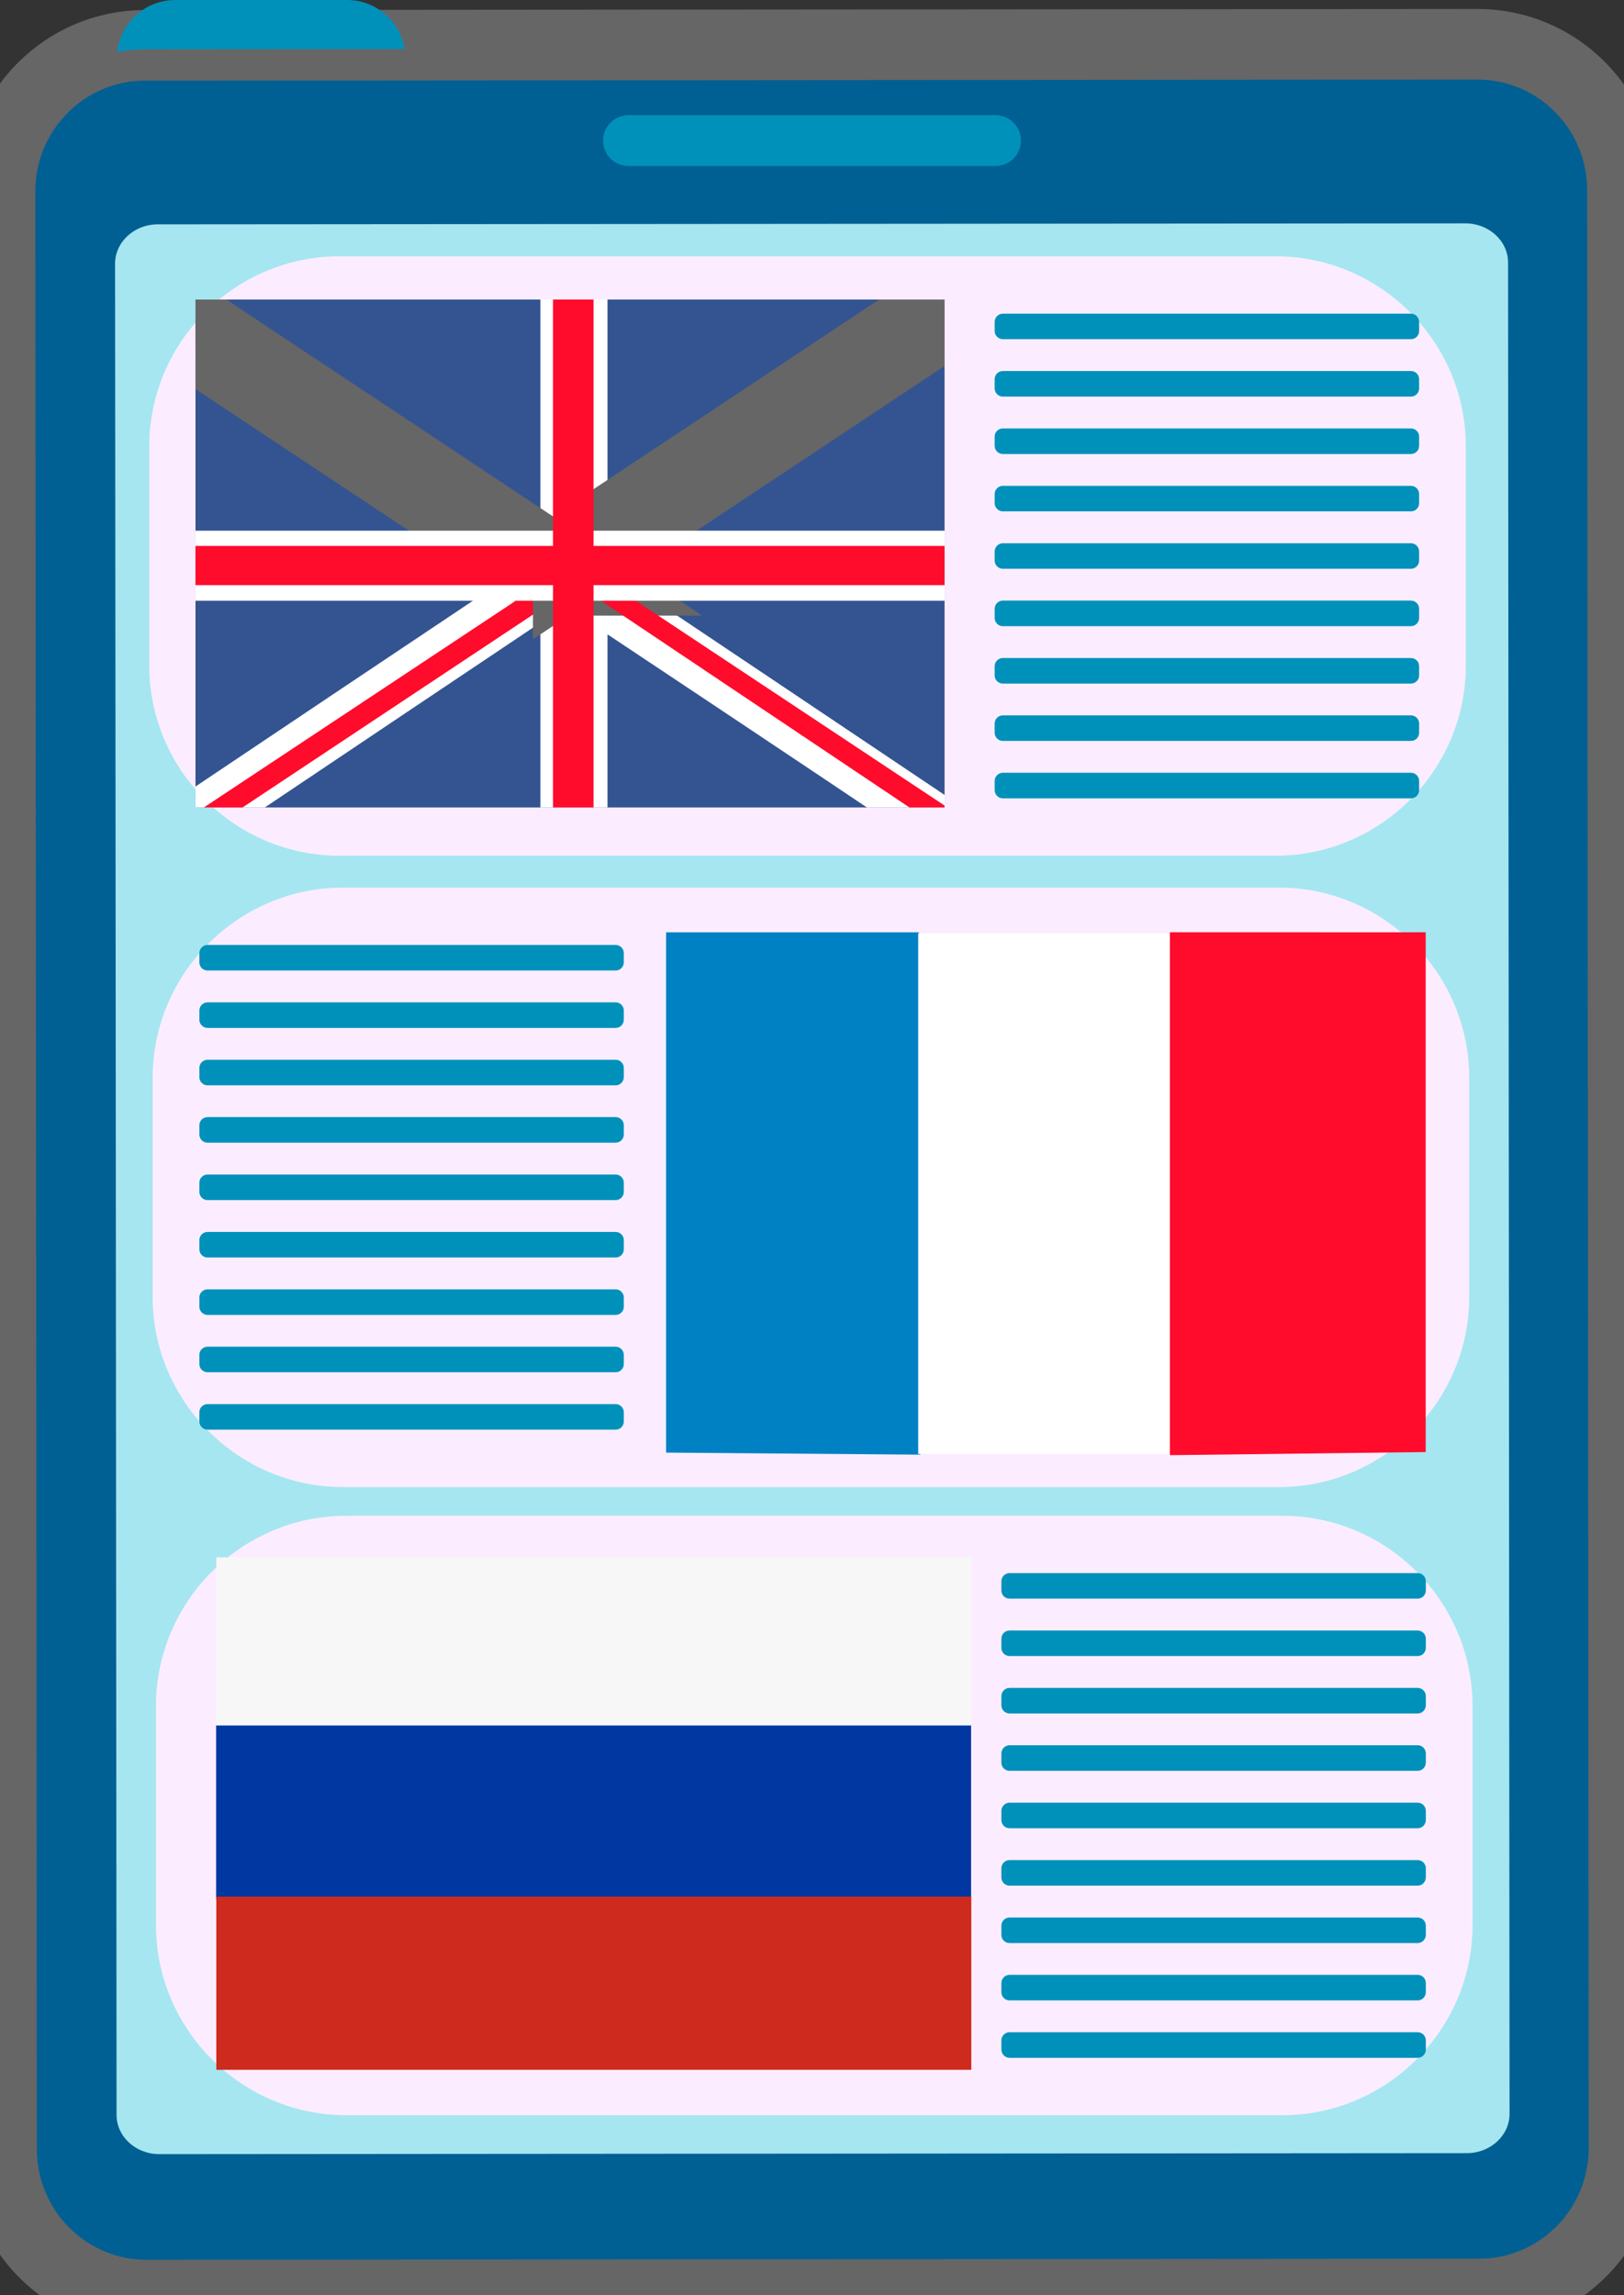<?xml version="1.0" encoding="utf-8"?>
<!-- Generator: Adobe Illustrator 23.0.1, SVG Export Plug-In . SVG Version: 6.00 Build 0)  -->
<svg version="1.1" id="Layer_1" xmlns="http://www.w3.org/2000/svg" xmlns:xlink="http://www.w3.org/1999/xlink" x="0px" y="0px"
	 viewBox="0 0 23.003 32.5" enable-background="new 0 0 23.003 32.5" xml:space="preserve">
<rect x="0" y="0" width="23.003" height="32.5" fill="#333333" stroke="none"/>
<g>
	<g>
		<g>
			<g>
				<path fill="#006093" stroke="#666666" stroke-miterlimit="10" d="M0.022,30.433L0,2.712
					c-0.001-1.142,0.917-2.069,2.051-2.07l18.876-0.015c1.134-0.001,2.054,0.924,2.054,2.067l0.022,27.721
					c0.001,1.142-0.917,2.069-2.051,2.07L2.076,32.5C0.942,32.501,0.023,31.576,0.022,30.433z"/>
			</g>
		</g>
		<g>
			<path fill="#A5E6F1" d="M2.235,3.177l18.52-0.014c0.335-0,0.606,0.249,0.606,0.556l0.021,26.214
				c0,0.307-0.271,0.557-0.605,0.557L2.257,30.504c-0.335,0-0.606-0.249-0.606-0.556L1.63,3.734
				C1.63,3.427,1.901,3.177,2.235,3.177z"/>
		</g>
	</g>
	<path fill="#0091BB" d="M14.101,2.351H8.902c-0.198,0-0.36-0.162-0.36-0.36l0,0c0-0.198,0.162-0.36,0.36-0.36
		h5.199c0.198,0,0.36,0.162,0.36,0.36l0,0C14.461,2.189,14.299,2.351,14.101,2.351z"/>
	<path fill="#0091BB" d="M2.051,0.698l3.681-0.003C5.668,0.302,5.327,0,4.917,0H2.482C2.058,0,1.706,0.323,1.661,0.736
		C1.787,0.711,1.917,0.698,2.051,0.698z"/>
	<g>
		<path fill="#FBEDFF" d="M18.069,12.118H4.809c-1.482,0-2.695-1.213-2.695-2.695V6.324
			c0-1.482,1.213-2.695,2.695-2.695h13.259c1.482,0,2.695,1.213,2.695,2.695v3.099
			C20.763,10.905,19.551,12.118,18.069,12.118z"/>
		<path fill="#0091BB" d="M19.986,4.803h-5.782c-0.063,0-0.115-0.052-0.115-0.115V4.557
			c0-0.063,0.052-0.115,0.115-0.115h5.782c0.063,0,0.115,0.052,0.115,0.115v0.132
			C20.101,4.752,20.049,4.803,19.986,4.803z"/>
		<path fill="#0091BB" d="M19.986,5.616h-5.782c-0.063,0-0.115-0.052-0.115-0.115V5.369
			c0-0.063,0.052-0.115,0.115-0.115h5.782c0.063,0,0.115,0.052,0.115,0.115v0.132
			C20.101,5.564,20.049,5.616,19.986,5.616z"/>
		<path fill="#0091BB" d="M19.986,6.429h-5.782c-0.063,0-0.115-0.052-0.115-0.115V6.182
			c0-0.063,0.052-0.115,0.115-0.115h5.782c0.063,0,0.115,0.052,0.115,0.115V6.314
			C20.101,6.377,20.049,6.429,19.986,6.429z"/>
		<path fill="#0091BB" d="M19.986,7.241h-5.782c-0.063,0-0.115-0.052-0.115-0.115V6.995
			c0-0.063,0.052-0.115,0.115-0.115h5.782c0.063,0,0.115,0.052,0.115,0.115v0.132
			C20.101,7.19,20.049,7.241,19.986,7.241z"/>
		<path fill="#0091BB" d="M19.986,8.054h-5.782c-0.063,0-0.115-0.052-0.115-0.115V7.808
			c0-0.063,0.052-0.115,0.115-0.115h5.782c0.063,0,0.115,0.052,0.115,0.115v0.132
			C20.101,8.002,20.049,8.054,19.986,8.054z"/>
		<path fill="#0091BB" d="M19.986,8.867h-5.782c-0.063,0-0.115-0.052-0.115-0.115V8.62
			c0-0.063,0.052-0.115,0.115-0.115h5.782c0.063,0,0.115,0.052,0.115,0.115v0.132
			C20.101,8.815,20.049,8.867,19.986,8.867z"/>
		<path fill="#0091BB" d="M19.986,9.68h-5.782c-0.063,0-0.115-0.052-0.115-0.115V9.433
			c0-0.063,0.052-0.115,0.115-0.115h5.782c0.063,0,0.115,0.052,0.115,0.115v0.132
			C20.101,9.628,20.049,9.68,19.986,9.68z"/>
		<path fill="#0091BB" d="M19.986,10.492h-5.782c-0.063,0-0.115-0.052-0.115-0.115v-0.132
			c0-0.063,0.052-0.115,0.115-0.115h5.782c0.063,0,0.115,0.052,0.115,0.115v0.132
			C20.101,10.441,20.049,10.492,19.986,10.492z"/>
		<path fill="#0091BB" d="M19.986,11.305h-5.782c-0.063,0-0.115-0.052-0.115-0.115v-0.132
			c0-0.063,0.052-0.115,0.115-0.115h5.782c0.063,0,0.115,0.052,0.115,0.115v0.132
			C20.101,11.254,20.049,11.305,19.986,11.305z"/>
		<g>
			<defs>
				<rect id="SVGID_1_" x="2.769" y="4.242" width="10.61" height="7.192"/>
			</defs>
			<clipPath id="SVGID_2_">
				<use xlink:href="#SVGID_1_"  overflow="visible"/>
			</clipPath>
			<g clip-path="url(#SVGID_2_)">
				<rect x="2.485" y="4.216" fill="#335491" width="11.179" height="7.485"/>
				<g>
					<path fill="#FFFFFF" d="M13.664,11.448v0.254h-0.985C9.849,9.802,4.993,6.582,2.485,4.92V4.216h0.365
						C5.537,5.996,10.964,9.636,13.664,11.448z"/>
					<path fill="#FFFFFF" d="M13.664,4.216v0.59c-2.508,1.663-7.48,4.995-10.311,6.895H2.485v-0.373
						c2.7-1.812,7.966-5.332,10.653-7.112H13.664z"/>
					<rect x="7.654" y="4.096" fill="#FFFFFF" width="0.951" height="7.61"/>
					<g>
						<g>
							<g>
								<polygon fill="#FF0B2C" points="8.291,8.218 7.754,8.218 6.918,7.663 2.485,4.72 2.485,4.363 7.456,7.663 
																	"/>
								<polygon fill="none" stroke="#666666" stroke-miterlimit="10" points="8.291,8.218 7.754,8.218 6.918,7.663 
									2.485,4.72 2.485,4.363 7.456,7.663 								"/>
							</g>
						</g>
					</g>
					<g>
						<polygon fill="#FF0B2C" points="2.485,11.701 3.033,11.701 3.918,11.114 8.351,8.171 8.351,7.814 						"/>
					</g>
					<g>
						<g>
							<g>
								<polygon fill="#FF0B2C" points="13.664,4.216 13.664,4.394 13.019,4.822 8.049,8.121 8.049,7.765 12.482,4.822 
									13.394,4.216 								"/>
								<polygon fill="none" stroke="#666666" stroke-miterlimit="10" points="13.664,4.216 13.664,4.394 13.019,4.822 
									8.049,8.121 8.049,7.765 12.482,4.822 13.394,4.216 								"/>
							</g>
						</g>
					</g>
					<g>
						<polygon fill="#FF0B2C" points="13.664,11.596 13.664,11.701 13.28,11.701 8.112,8.239 8.065,7.883 						"/>
					</g>
					<rect x="2.485" y="7.515" fill="#FFFFFF" width="11.179" height="0.992"/>
					<rect x="7.833" y="4.216" fill="#FF0B2C" width="0.574" height="7.485"/>
					<rect x="2.485" y="7.731" fill="#FF0B2C" width="11.179" height="0.555"/>
				</g>
			</g>
		</g>
	</g>
	<g>
		<path fill="#FBEDFF" d="M4.857,21.058H18.116c1.482,0,2.695-1.213,2.695-2.695v-3.099
			c0-1.482-1.213-2.695-2.695-2.695H4.857c-1.482,0-2.695,1.213-2.695,2.695v3.099
			C2.162,19.845,3.375,21.058,4.857,21.058z"/>
		<path fill="#0091BB" d="M2.939,13.743h5.782c0.063,0,0.115-0.052,0.115-0.115v-0.132
			c0-0.063-0.052-0.115-0.115-0.115H2.939c-0.063,0-0.115,0.052-0.115,0.115v0.132
			C2.825,13.692,2.876,13.743,2.939,13.743z"/>
		<path fill="#0091BB" d="M2.939,14.556h5.782c0.063,0,0.115-0.052,0.115-0.115v-0.132
			c0-0.063-0.052-0.115-0.115-0.115H2.939c-0.063,0-0.115,0.052-0.115,0.115v0.132
			C2.825,14.504,2.876,14.556,2.939,14.556z"/>
		<path fill="#0091BB" d="M2.939,15.369h5.782c0.063,0,0.115-0.052,0.115-0.115v-0.132
			c0-0.063-0.052-0.115-0.115-0.115H2.939c-0.063,0-0.115,0.052-0.115,0.115v0.132
			C2.825,15.317,2.876,15.369,2.939,15.369z"/>
		<path fill="#0091BB" d="M2.939,16.181h5.782c0.063,0,0.115-0.052,0.115-0.115v-0.132
			c0-0.063-0.052-0.115-0.115-0.115H2.939c-0.063,0-0.115,0.052-0.115,0.115v0.132
			C2.825,16.13,2.876,16.181,2.939,16.181z"/>
		<path fill="#0091BB" d="M2.939,16.994h5.782c0.063,0,0.115-0.052,0.115-0.115v-0.132
			c0-0.063-0.052-0.115-0.115-0.115H2.939c-0.063,0-0.115,0.052-0.115,0.115v0.132
			C2.825,16.943,2.876,16.994,2.939,16.994z"/>
		<path fill="#0091BB" d="M2.939,17.807h5.782c0.063,0,0.115-0.052,0.115-0.115v-0.132
			c0-0.063-0.052-0.115-0.115-0.115H2.939c-0.063,0-0.115,0.052-0.115,0.115v0.132
			C2.825,17.755,2.876,17.807,2.939,17.807z"/>
		<path fill="#0091BB" d="M2.939,18.62h5.782c0.063,0,0.115-0.052,0.115-0.115v-0.132
			c0-0.063-0.052-0.115-0.115-0.115H2.939c-0.063,0-0.115,0.052-0.115,0.115v0.132
			C2.825,18.568,2.876,18.62,2.939,18.62z"/>
		<path fill="#0091BB" d="M2.939,19.432h5.782c0.063,0,0.115-0.052,0.115-0.115v-0.132
			c0-0.063-0.052-0.115-0.115-0.115H2.939c-0.063,0-0.115,0.052-0.115,0.115v0.132
			C2.825,19.381,2.876,19.432,2.939,19.432z"/>
		<path fill="#0091BB" d="M2.939,20.245h5.782c0.063,0,0.115-0.052,0.115-0.115v-0.132
			c0-0.063-0.052-0.115-0.115-0.115H2.939c-0.063,0-0.115,0.052-0.115,0.115v0.132
			C2.825,20.194,2.876,20.245,2.939,20.245z"/>
		<g>
			<polygon fill="#0081C4" points="13.036,20.599 9.435,20.57 9.435,13.202 13.015,13.202 			"/>
			<polygon fill="#FFFFFF" points="16.607,20.59 13.006,20.59 13.006,13.217 16.586,13.217 			"/>
			<polygon fill="#FF0B2C" points="20.194,20.562 16.571,20.606 16.571,13.201 20.194,13.202 			"/>
		</g>
	</g>
	<path fill="#FBEDFF" d="M18.163,29.953H4.904c-1.482,0-2.695-1.213-2.695-2.695v-3.099
		c0-1.482,1.213-2.695,2.695-2.695h13.259c1.482,0,2.695,1.213,2.695,2.695v3.099
		C20.858,28.74,19.645,29.953,18.163,29.953z"/>
	<path fill="#0091BB" d="M20.081,22.638h-5.782c-0.063,0-0.115-0.052-0.115-0.115v-0.132
		c0-0.063,0.052-0.115,0.115-0.115h5.782c0.063,0,0.115,0.052,0.115,0.115v0.132
		C20.195,22.587,20.144,22.638,20.081,22.638z"/>
	<path fill="#0091BB" d="M20.081,23.451H14.299c-0.063,0-0.115-0.052-0.115-0.115v-0.132
		c0-0.063,0.052-0.115,0.115-0.115h5.782c0.063,0,0.115,0.052,0.115,0.115v0.132
		C20.195,23.399,20.144,23.451,20.081,23.451z"/>
	<path fill="#0091BB" d="M20.081,24.264H14.299c-0.063,0-0.115-0.052-0.115-0.115v-0.132
		c0-0.063,0.052-0.115,0.115-0.115h5.782c0.063,0,0.115,0.052,0.115,0.115v0.132
		C20.195,24.212,20.144,24.264,20.081,24.264z"/>
	<path fill="#0091BB" d="M20.081,25.076H14.299c-0.063,0-0.115-0.052-0.115-0.115v-0.132
		c0-0.063,0.052-0.115,0.115-0.115h5.782c0.063,0,0.115,0.052,0.115,0.115v0.132
		C20.195,25.025,20.144,25.076,20.081,25.076z"/>
	<path fill="#0091BB" d="M20.081,25.889h-5.782c-0.063,0-0.115-0.052-0.115-0.115v-0.132
		c0-0.063,0.052-0.115,0.115-0.115h5.782c0.063,0,0.115,0.052,0.115,0.115v0.132
		C20.195,25.837,20.144,25.889,20.081,25.889z"/>
	<path fill="#0091BB" d="M20.081,26.702H14.299c-0.063,0-0.115-0.052-0.115-0.115v-0.132
		c0-0.063,0.052-0.115,0.115-0.115h5.782c0.063,0,0.115,0.052,0.115,0.115v0.132
		C20.195,26.65,20.144,26.702,20.081,26.702z"/>
	<path fill="#0091BB" d="M20.081,27.515H14.299c-0.063,0-0.115-0.052-0.115-0.115v-0.132
		c0-0.063,0.052-0.115,0.115-0.115h5.782c0.063,0,0.115,0.052,0.115,0.115v0.132
		C20.195,27.463,20.144,27.515,20.081,27.515z"/>
	<path fill="#0091BB" d="M20.081,28.327H14.299c-0.063,0-0.115-0.052-0.115-0.115v-0.132
		c0-0.063,0.052-0.115,0.115-0.115h5.782c0.063,0,0.115,0.052,0.115,0.115v0.132
		C20.195,28.276,20.144,28.327,20.081,28.327z"/>
	<path fill="#0091BB" d="M20.081,29.14h-5.782c-0.063,0-0.115-0.052-0.115-0.115v-0.132
		c0-0.063,0.052-0.115,0.115-0.115h5.782c0.063,0,0.115,0.052,0.115,0.115v0.132
		C20.195,29.088,20.144,29.14,20.081,29.14z"/>
	<g>
		<rect x="3.064" y="22.053" fill="#F7F7F7" width="10.694" height="2.418"/>
		<rect x="3.061" y="24.434" fill="#0037A1" width="10.694" height="2.462"/>
		<rect x="3.064" y="26.857" fill="#CE2A1D" width="10.694" height="2.453"/>
	</g>
</g>
</svg>
